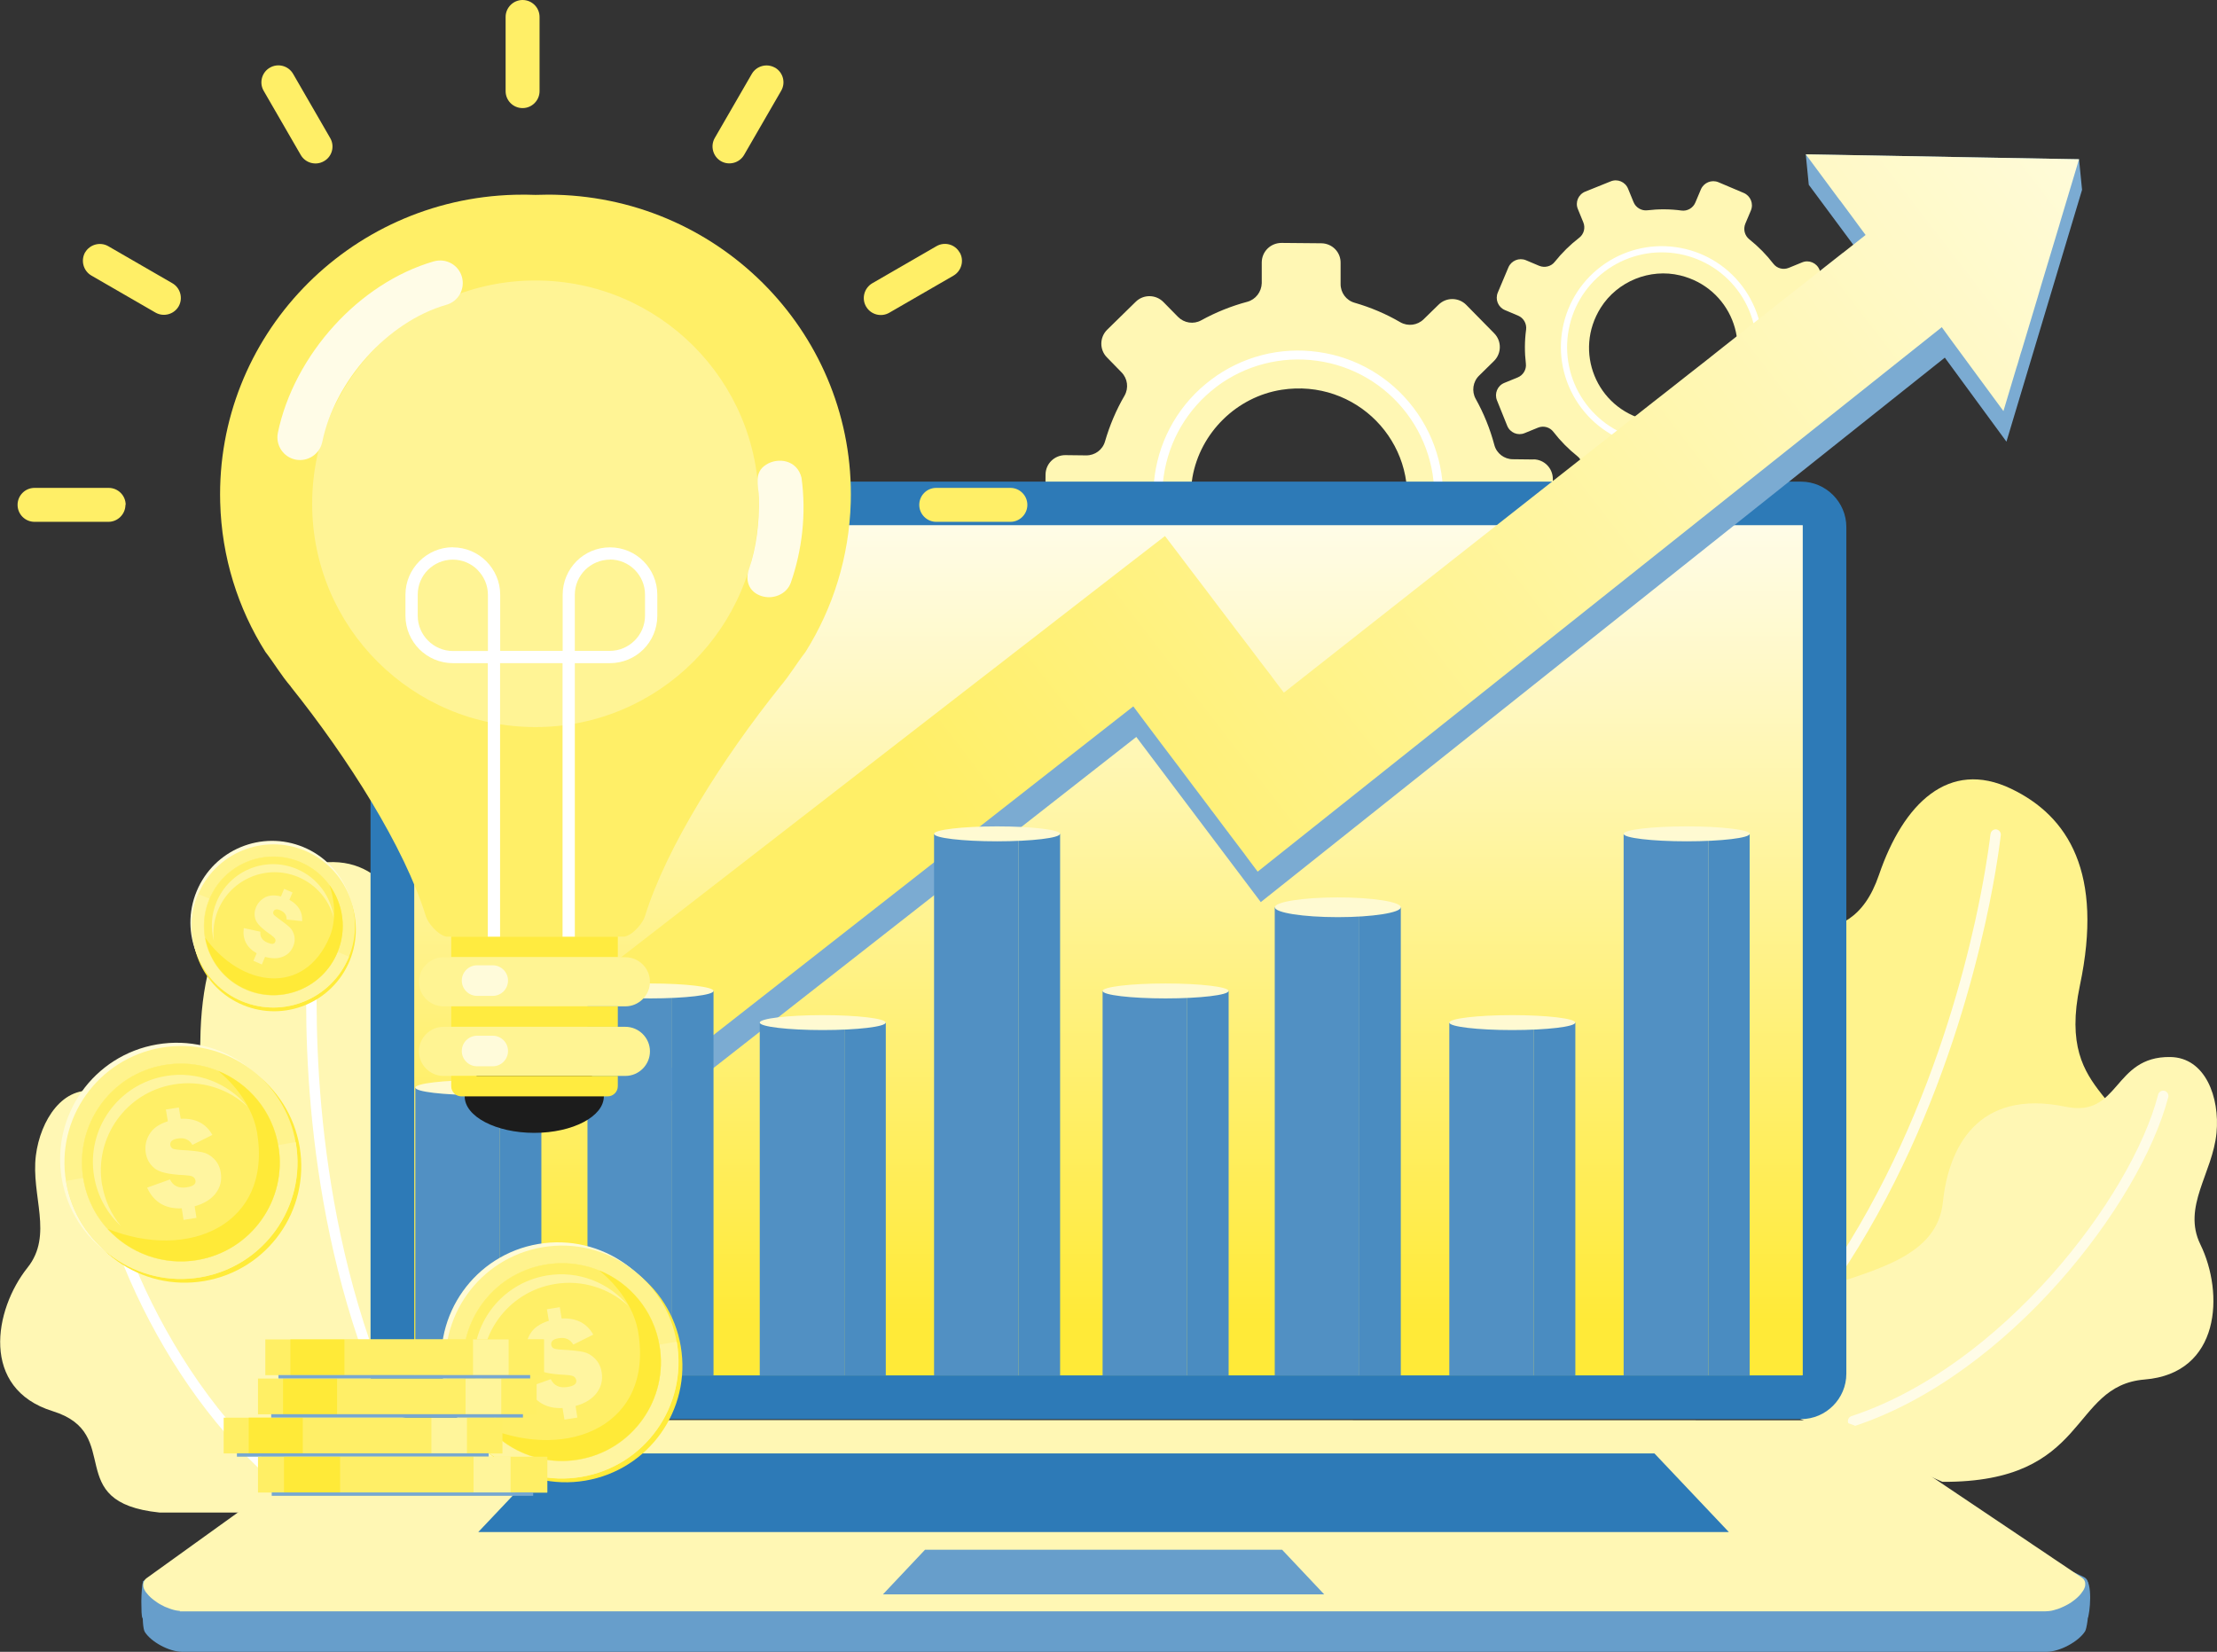 <?xml version="1.0" encoding="UTF-8"?>
<svg id="_レイヤー_2" data-name="レイヤー 2" xmlns="http://www.w3.org/2000/svg" xmlns:xlink="http://www.w3.org/1999/xlink" viewBox="0 0 184.16 137.22">
  <rect x="0" y="0" width="184.16" height="137.22" fill="#333333" stroke="none"/>
  <defs>
    <style>
      .cls-1 {
        fill: url(#linear-gradient);
      }

      .cls-2 {
        clip-path: url(#clippath);
      }

      .cls-3 {
        fill: #fffbd6;
      }

      .cls-4, .cls-5 {
        fill: #fff;
      }

      .cls-6 {
        fill: #fffce7;
      }

      .cls-7 {
        fill: #ffef65;
      }

      .cls-8, .cls-9 {
        fill: #ffef67;
      }

      .cls-10 {
        fill: #ffea38;
      }

      .cls-11 {
        fill: #ffeb3a;
      }

      .cls-12, .cls-13 {
        fill: #ffeb40;
      }

      .cls-14, .cls-15 {
        fill: #fff7b4;
      }

      .cls-16, .cls-17 {
        fill: #fff5a0;
      }

      .cls-18 {
        fill: #fff59a;
      }

      .cls-19 {
        fill: #fff38d;
      }

      .cls-20 {
        fill: #4a8cc1;
      }

      .cls-21 {
        fill: #5190c3;
      }

      .cls-22 {
        fill: #77a8d0;
      }

      .cls-23 {
        stroke: #ffef67;
        stroke-miterlimit: 10;
        stroke-width: .03px;
      }

      .cls-23, .cls-24 {
        fill: none;
      }

      .cls-24 {
        clip-rule: evenodd;
      }

      .cls-25 {
        clip-path: url(#clippath-1);
      }

      .cls-26 {
        fill: url(#linear-gradient-2);
      }

      .cls-27 {
        fill: #2d7ab7;
      }

      .cls-27, .cls-28, .cls-29, .cls-9, .cls-17, .cls-30, .cls-15, .cls-31, .cls-32, .cls-13, .cls-5, .cls-33, .cls-34 {
        fill-rule: evenodd;
      }

      .cls-28 {
        fill: #7babd2;
      }

      .cls-29 {
        fill: #1c1c1c;
      }

      .cls-30 {
        fill: #fff493;
      }

      .cls-31 {
        fill: #fff495;
      }

      .cls-32 {
        fill: #fffad2;
      }

      .cls-33 {
        fill: #fffbda;
      }

      .cls-34 {
        fill: #679ecb;
      }
    </style>
    <clipPath id="clippath">
      <path class="cls-24" d="m34.43,114.26h0s0,0,0,0c0,0-.01-.01-.02-.02h0s0,0,0,0c0,0,0,0,0-.02V43.67s.02-.04.05-.05h115.26s.04.02.04.05v70.54s-.02.04-.04.05H34.45s-.01,0-.02,0"/>
    </clipPath>
    <linearGradient id="linear-gradient" x1="92.08" y1="109.64" x2="92.08" y2="43.63" gradientUnits="userSpaceOnUse">
      <stop offset="0" stop-color="#ffea38"/>
      <stop offset="1" stop-color="#fffce7"/>
    </linearGradient>
    <clipPath id="clippath-1">
      <polygon class="cls-24" points="36.04 91.57 36.04 91.57 36.04 91.57 37.75 90.25 37.75 90.25 37.75 90.25 39.45 88.93 39.45 88.93 39.45 88.93 41.15 87.61 41.15 87.61 41.15 87.61 42.86 86.29 47.97 82.33 81.1 56.66 81.1 56.66 81.1 56.66 82.81 55.34 82.81 55.34 82.81 55.34 84.51 54.02 84.51 54.02 84.51 54.02 86.22 52.7 86.22 52.7 87.92 51.38 87.92 51.38 87.92 51.38 93.03 47.42 96.77 44.53 97.84 45.93 97.84 45.93 97.84 45.93 98.82 47.23 98.82 47.23 98.82 47.23 100.26 49.12 100.26 49.12 100.26 49.12 101.24 50.42 101.24 50.42 101.24 50.42 102.23 51.72 102.23 51.72 102.23 51.72 102.68 52.32 102.68 52.32 102.68 52.32 103.21 53.01 103.21 53.01 103.21 53.01 103.67 53.61 103.67 53.61 103.67 53.61 104.65 54.91 104.65 54.91 104.65 54.91 105.11 55.51 105.11 55.51 105.11 55.51 105.64 56.2 105.64 56.21 105.64 56.21 106.09 56.81 106.09 56.81 106.09 56.81 106.62 57.5 106.62 57.5 106.62 57.5 106.65 57.54 137.3 33.42 137.3 33.42 138.77 32.27 138.77 32.27 138.77 32.27 140.23 31.12 140.23 31.12 140.23 31.12 141.7 29.97 141.7 29.97 141.7 29.97 143.16 28.81 143.16 28.81 143.16 28.81 144.62 27.66 144.62 27.66 144.62 27.66 146.09 26.51 146.09 26.51 146.09 26.51 147.22 25.62 147.22 25.62 148.68 24.47 148.68 24.47 148.68 24.47 150.15 23.32 150.15 23.32 150.15 23.32 151.61 22.16 151.61 22.16 151.61 22.16 153.07 21.01 153.08 21.01 153.08 21.01 154.54 19.86 154.54 19.86 154.54 19.86 154.97 19.52 154.42 18.78 154.42 18.78 154.42 18.78 153.87 18.03 153.87 18.03 153.87 18.03 152.84 16.64 152.84 16.64 152.83 16.64 152.28 15.9 150 12.82 155.72 12.92 155.72 12.92 155.72 12.92 164.86 13.09 164.86 13.09 164.86 13.09 172.7 13.23 171.15 18.39 171.15 18.39 171.15 18.4 171.08 18.63 171.08 18.63 171.08 18.64 171.01 18.87 171.01 18.87 171.01 18.87 169.54 23.75 169.54 23.75 169.54 23.75 169.47 23.99 169.47 23.99 169.47 23.99 169.4 24.23 169.4 24.23 169.4 24.23 169.33 24.47 169.33 24.47 169.33 24.47 169.26 24.71 169.26 24.71 169.26 24.71 167.94 29.1 167.94 29.1 167.94 29.1 167.86 29.34 167.86 29.34 167.86 29.34 167.79 29.58 167.79 29.58 167.79 29.58 167.72 29.82 167.72 29.82 167.72 29.82 167.65 30.06 167.65 30.06 167.65 30.06 167.58 30.3 167.58 30.3 167.58 30.3 167.5 30.54 167.5 30.54 167.5 30.54 166.42 34.15 161.93 28.05 161.93 28.05 161.93 28.05 161.3 27.18 104.47 72.41 103.57 71.21 103.57 71.21 103.57 71.21 103.5 71.11 103.5 71.11 103.5 71.11 103.43 71.02 103.43 71.02 103.43 71.02 103.36 70.92 103.36 70.92 103.36 70.92 102.11 69.27 102.11 69.27 102.11 69.27 102.04 69.17 102.04 69.17 102.04 69.17 101.96 69.07 101.96 69.07 101.96 69.07 100.72 67.42 100.72 67.42 100.72 67.42 100.64 67.32 100.64 67.32 100.64 67.32 100.57 67.23 100.57 67.22 100.57 67.22 99.25 65.47 99.25 65.47 99.25 65.47 99.18 65.38 99.18 65.38 99.18 65.38 97.86 63.62 97.86 63.62 97.86 63.62 97.79 63.53 97.79 63.53 97.79 63.53 96.39 61.68 96.39 61.68 96.39 61.68 95 59.83 95 59.83 95 59.83 94.14 58.68 50.61 92.76 34.5 92.76 36.04 91.57"/>
    </clipPath>
    <linearGradient id="linear-gradient-2" x1="80.61" y1="70.52" x2="194.99" y2="-17.73" gradientUnits="userSpaceOnUse">
      <stop offset="0" stop-color="#ffef67"/>
      <stop offset="1" stop-color="#fff"/>
    </linearGradient>
  </defs>
  <g id="_レイヤー_1-2" data-name="レイヤー 1">
    <g>
      <path class="cls-19" d="m135.87,113.88s-6.95-5.23-4.6-10.43c2.35-5.2,8.51-3.23,8.62-7.72.1-4.49-2.54-12.1,2.55-16.09,5.1-3.99,11.12.42,13.64-6.96,2.03-5.94,5.8-9.63,10.97-7.16,4.79,2.29,7.69,7.03,5.72,16.35-2.09,9.92,5.5,8.69,3.97,16-1.54,7.36-7.39,6.07-10.77,10.49-1.59,2.09-.59,10.89-9.16,10.15l-20.95-4.64Z"/>
      <path class="cls-6" d="m165.34,69.3s-.02.17-.06.5c-.13.99-.48,3.41-1.21,6.72-2.14,9.68-7.59,27.03-20.36,39.01-.18.16-.18.44-.02.61.16.17.44.18.61.02,12.98-12.19,18.44-29.69,20.61-39.46.99-4.45,1.28-7.3,1.29-7.32.03-.24-.15-.45-.38-.48-.24-.02-.45.15-.47.39"/>
      <path class="cls-14" d="m145.17,115.94s.27-6.99,5.44-8.72c5.17-1.73,10.3-2.82,10.78-7.35.47-4.52,2.87-9.45,10.2-7.93,4.53.94,3.89-4.2,8.69-4.13,2.92.04,4.12,3.36,3.84,6.3-.32,3.35-2.87,6.14-1.34,9.27,1.98,4.05,1.68,10.71-4.63,11.22-6.3.52-4.52,8.57-16.8,8.5l-16.18-7.16Z"/>
      <path class="cls-6" d="m179.27,90.94c-1.1,4.25-4.35,9.92-8.89,15.02-4.54,5.1-10.36,9.63-16.58,11.68-.23.07-.35.32-.28.55.08.23.32.35.55.27,6.42-2.13,12.34-6.75,16.95-11.93,4.61-5.19,7.92-10.93,9.09-15.38.06-.23-.08-.47-.31-.53-.23-.06-.47.08-.53.31"/>
      <path class="cls-15" d="m127.4,38.17l-1.73-.02c-.72,0-1.36-.49-1.54-1.19-.36-1.35-.88-2.63-1.55-3.83-.35-.63-.23-1.43.29-1.93l1.23-1.21c.64-.63.65-1.66.02-2.3l-2.32-2.36c-.63-.64-1.66-.65-2.3-.02l-1.24,1.21c-.52.51-1.31.61-1.94.25-1.18-.69-2.45-1.23-3.8-1.62-.7-.2-1.17-.84-1.16-1.57v-1.73c.02-.9-.7-1.63-1.6-1.64l-3.31-.03c-.9,0-1.63.71-1.64,1.61v1.73c-.02.72-.5,1.36-1.2,1.55-1.35.36-2.63.88-3.83,1.54-.63.35-1.42.23-1.93-.29l-1.21-1.23c-.63-.64-1.66-.65-2.3-.02l-2.37,2.32c-.64.63-.65,1.66-.02,2.3l1.21,1.24c.51.52.61,1.31.25,1.94-.69,1.18-1.23,2.46-1.62,3.8-.2.7-.84,1.17-1.57,1.16l-1.73-.02c-.9,0-1.63.71-1.64,1.61l-.03,3.31c0,.9.71,1.63,1.61,1.64l1.73.02c.72,0,1.36.49,1.55,1.19.36,1.35.88,2.63,1.54,3.83.35.63.23,1.43-.28,1.93l-1.24,1.21c-.64.63-.65,1.66-.02,2.3l2.32,2.36c.63.64,1.66.65,2.3.02l1.23-1.21c.52-.51,1.31-.61,1.94-.25,1.18.69,2.46,1.23,3.8,1.61.69.2,1.17.84,1.16,1.57v1.73c-.02.9.7,1.63,1.59,1.64l3.32.03c.9,0,1.63-.71,1.64-1.61v-1.73c.02-.72.51-1.36,1.21-1.55,1.35-.36,2.63-.88,3.82-1.54.63-.35,1.43-.23,1.93.29l1.21,1.24c.63.64,1.66.65,2.3.02l2.36-2.32c.64-.63.65-1.66.02-2.3l-1.21-1.24c-.51-.52-.61-1.31-.25-1.94.69-1.18,1.24-2.46,1.62-3.8.2-.7.84-1.17,1.57-1.16h1.73c.9.02,1.63-.7,1.64-1.6l.03-3.31c0-.9-.71-1.63-1.61-1.64m-10.62,4.71c-.65,3.72-3.68,6.7-7.42,7.28-6.16.95-11.36-4.34-10.29-10.49.65-3.72,3.68-6.7,7.41-7.28,6.16-.95,11.36,4.34,10.3,10.49Z"/>
      <path class="cls-5" d="m101.04,32.14c-2.4,1.81-3.96,4.48-4.38,7.45-.42,2.97.36,5.97,2.17,8.37,1.81,2.4,4.48,3.97,7.45,4.38,2.97.41,5.98-.36,8.37-2.17,2.4-1.81,3.97-4.48,4.38-7.45.42-2.97-.36-5.97-2.17-8.37-1.81-2.4-4.48-3.97-7.46-4.38-2.97-.41-5.97.36-8.37,2.17m8.47-2.9c3.17.44,6.01,2.11,7.94,4.67,1.93,2.55,2.76,5.75,2.31,8.91-.44,3.17-2.11,6.01-4.67,7.94-2.55,1.93-5.74,2.75-8.91,2.31-3.17-.44-6.01-2.11-7.94-4.67-1.93-2.55-2.76-5.75-2.31-8.91.44-3.17,2.11-6.01,4.67-7.94,2.55-1.93,5.75-2.76,8.91-2.31Z"/>
      <path class="cls-15" d="m151.33,32.02l-1.09-.46c-.46-.19-.73-.67-.67-1.16.12-.95.13-1.9.02-2.83-.06-.49.23-.96.69-1.15l1.1-.45c.57-.23.85-.88.61-1.45l-.85-2.11c-.23-.57-.88-.85-1.45-.61l-1.1.45c-.46.19-.99.05-1.29-.35-.57-.74-1.24-1.42-1.99-2.02-.39-.31-.52-.84-.33-1.3l.46-1.09c.24-.57-.03-1.22-.59-1.46l-2.1-.89c-.57-.24-1.22.03-1.46.59l-.46,1.09c-.19.46-.67.74-1.16.67-.95-.13-1.9-.13-2.83-.02-.49.06-.97-.23-1.15-.69l-.45-1.1c-.23-.57-.88-.85-1.45-.61l-2.11.85c-.57.23-.85.88-.61,1.45l.45,1.1c.19.46.05.99-.35,1.29-.74.57-1.42,1.24-2.02,1.99-.3.39-.84.52-1.3.33l-1.09-.46c-.57-.24-1.22.03-1.46.59l-.88,2.09c-.24.57.02,1.22.59,1.46l1.09.46c.46.19.73.67.67,1.16-.13.95-.13,1.9-.02,2.83.06.49-.23.97-.69,1.15l-1.1.45c-.57.23-.84.88-.61,1.45l.85,2.11c.23.57.88.85,1.45.61l1.1-.45c.46-.19.99-.05,1.29.35.57.74,1.24,1.42,1.99,2.02.39.31.52.84.33,1.3l-.46,1.09c-.24.57.03,1.22.59,1.46l2.1.89c.57.24,1.22-.03,1.46-.59l.46-1.09c.19-.46.67-.73,1.16-.67.95.13,1.9.13,2.83.02.49-.06.96.22,1.15.69l.45,1.1c.23.57.88.85,1.45.61l2.11-.86c.57-.23.85-.88.61-1.45l-.45-1.1c-.19-.46-.05-.99.35-1.29.75-.57,1.42-1.24,2.02-1.99.31-.39.84-.52,1.3-.33l1.09.46c.57.24,1.22-.03,1.46-.59l.88-2.09c.24-.57-.02-1.22-.59-1.46m-7.97.21c-1.38,2.19-4.08,3.29-6.6,2.68-4.16-1-6.07-5.72-3.79-9.34,1.38-2.19,4.08-3.29,6.6-2.68,4.16,1.01,6.08,5.72,3.79,9.34Z"/>
      <path class="cls-5" d="m133.3,22.55c-1.67,1.26-2.76,3.12-3.05,5.19-.29,2.07.25,4.16,1.51,5.83,1.26,1.67,3.12,2.76,5.19,3.05,2.07.29,4.16-.25,5.83-1.51,1.67-1.26,2.76-3.12,3.05-5.19.29-2.07-.25-4.16-1.51-5.83-1.26-1.67-3.12-2.76-5.19-3.05-2.07-.29-4.16.25-5.83,1.51m5.9-2.02c2.21.31,4.19,1.47,5.53,3.25,1.34,1.78,1.92,4,1.61,6.21-.31,2.21-1.47,4.19-3.25,5.53-1.78,1.34-4,1.92-6.21,1.61-2.21-.31-4.19-1.47-5.53-3.25-1.34-1.78-1.92-4-1.61-6.21.31-2.21,1.47-4.19,3.25-5.53,1.78-1.34,4.01-1.92,6.21-1.61Z"/>
      <path class="cls-14" d="m45.68,125.65s7.9-3.6,6.73-9.16c-1.17-5.57-7.59-4.98-6.73-9.37.87-4.4,5.09-11.24.98-16.22-4.1-4.98-10.92-1.99-11.78-9.72-.69-6.22-3.57-10.63-9.14-9.34-5.16,1.2-9,5.19-9.1,14.69-.1,10.11-7.23,7.27-7.31,14.72-.09,7.5,5.89,7.5,8.22,12.54,1.1,2.38-1.77,10.73,6.73,11.86h21.39Z"/>
      <path class="cls-4" d="m26.62,75.89s-.02.17-.05.5c-.09,1-.27,3.42-.27,6.8,0,9.89,1.56,27.96,11.4,42.38.02.02.03.05.04.08h-1.03c-9.76-14.6-11.28-32.57-11.28-42.46,0-4.55.32-7.39.33-7.4.03-.24.24-.41.48-.38.24.03.41.24.38.48"/>
      <path class="cls-15" d="m36.19,125.65s1.24-6.87-3.42-9.67c-4.66-2.8-9.42-4.97-8.9-9.48.52-4.51-.76-9.82-8.22-9.92-4.62-.06-2.88-4.93-7.57-5.9-2.85-.59-4.73,2.39-5.1,5.31-.42,3.33,1.47,6.6-.69,9.31-2.8,3.51-3.94,10.06,2.09,11.93,6.03,1.87.66,7.57,8.87,8.42h22.96Z"/>
      <path class="cls-4" d="m8.38,93.95c.16,4.37,2.1,10.6,5.42,16.54,3.32,5.95,8.01,11.61,13.62,14.95.08.05.14.12.18.2h-1.48c-5.4-3.5-9.87-9-13.07-14.74-3.37-6.05-5.35-12.35-5.53-16.93,0-.24.18-.44.42-.45.24,0,.44.18.45.41"/>
      <path class="cls-27" d="m34.55,40.01h115.05c2.07,0,3.77,1.7,3.77,3.77v70.34c0,2.07-1.69,3.77-3.77,3.77H34.55c-2.07,0-3.77-1.7-3.77-3.77V43.78c0-2.07,1.7-3.77,3.77-3.77"/>
      <g class="cls-2">
        <rect class="cls-1" x="34.4" y="43.63" width="115.35" height="70.63"/>
      </g>
      <path class="cls-34" d="m28.87,122.42h126.28l18.11,8.74c.51.24.22,3.92-.06,4.36-.54.85-2.1,1.7-3.2,1.7H15.13c-1.07,0-2.58-.82-3.1-1.65-.31-.48-.16-3.62-.13-4.21l16.98-8.94Z"/>
      <path class="cls-34" d="m28.87,122.42h126.28l17.97,8.6c.79.38.45,3.12.32,3.33-.55.85-2.35,1.81-3.44,1.81H15.13c-1.07,0-2.75-.89-3.28-1.72-.12-.19-.09-.72-.11-1.42.01-.73.06-1.39.15-1.66l16.98-8.94Z"/>
      <path class="cls-15" d="m14.94,133.82h0s-.04,0-.04,0c-.06,0-.12-.01-.17-.02h0s0,0,0,0c-.04,0-.08-.01-.11-.02h0s-.02,0-.02,0c-.07-.01-.13-.03-.2-.05h0s0,0,0,0c-.05-.01-.11-.03-.17-.05h0s0,0,0,0c-.05-.01-.1-.03-.14-.05h0s0,0,0,0c-.12-.04-.24-.09-.36-.14h0s0,0,0,0c-.02,0-.03-.01-.05-.02h0s0,0,0,0c-.11-.05-.22-.11-.33-.17h0s0,0,0,0c-.1-.05-.19-.11-.28-.17h0s0,0,0,0c-.02-.02-.05-.03-.07-.05h0s0,0,0,0c-.02-.02-.05-.03-.07-.05h0s0,0,0,0c-.1-.07-.2-.14-.29-.22h0s0,0,0,0c-.07-.05-.13-.11-.19-.17h0s0,0,0,0l-.02-.02h0s0,0,0,0l-.02-.02h0s0,0,0,0c-.02-.02-.05-.05-.07-.07h0s0,0,0,0c-.08-.09-.15-.17-.22-.26h0s0,0,0,0c-.02-.02-.03-.04-.04-.06h0s0,0,0,0c-.02-.02-.03-.05-.04-.07-.02-.03-.03-.06-.05-.09h0s0,0,0,0c-.02-.04-.03-.07-.05-.11h0s0-.01,0-.01c0-.02-.01-.05-.02-.07h0s0,0,0,0c-.01-.04-.02-.08-.02-.12v-.04h0s0-.05,0-.07h0v-.04s.01-.07.02-.1h0s.01-.05.02-.07h0s.01-.03.02-.05h0s.02-.03.02-.05h0s.04-.06.07-.1h0s.01-.02.02-.02h0s.01-.02.02-.02h0s.01-.02.02-.02h0s.02-.02.02-.02h0s.05-.04.08-.06l5.95-4.28h0s.6-.43.6-.43l10.39-7.48s.03-.02.05-.04h0s.04-.03.06-.05h0s.04-.03.06-.05h0s.04-.03.07-.05h0s.03-.02.03-.02h.02s.02-.02.02-.02h0s.04-.02.04-.02h.01s.05-.03.07-.05h0s.04-.02.04-.02h0c.09-.05.18-.1.27-.14h.02s.03-.02.03-.02h.02s.03-.02.03-.02h.02s.04-.02.04-.02h0s.03-.02.05-.02h0s.08-.03.11-.05h0c.06-.03.13-.05.19-.07h0s.05-.02.07-.02h.03s.05-.02.05-.02h.02s.06-.02.06-.02h.02s.05-.02.07-.02h0c.06-.02.13-.03.19-.05h0s.07-.02.11-.02h.03s.06-.02.09-.02h.03s.08-.02.11-.02h0c.05,0,.11-.02.16-.02h0c.07,0,.14-.02.21-.02h.05c.09-.01.17-.02.26-.02h0c.6-.03,1.22-.01,1.9-.01l116.78.02c.06,0,.12,0,.18,0h.04c.36-.02.72-.02,1.06,0h0s.05,0,.05,0c.18,0,.35.02.52.04h0s.03,0,.03,0c.06,0,.11.01.16.02h0s.01,0,.01,0c.09.01.19.03.28.05h0s0,0,0,0c.03,0,.06.01.09.02h0s.02,0,.02,0c.03,0,.07.01.1.02h0s0,0,0,0c.06.01.12.03.18.05h0s0,0,0,0c.02,0,.05.01.07.02h0s.01,0,.01,0c.02,0,.04.01.06.02h0s.02,0,.02,0c.13.04.26.09.39.14h0s0,0,0,0l.04.02h0s.02,0,.02,0c.03.01.07.03.1.05h0s0,0,0,0l.04.02h0s0,0,0,0c.05.02.09.05.14.07h0s0,0,0,0c.01,0,.03.02.04.02h0s0,0,0,0c.02.01.05.03.07.04h0s.01,0,.01,0l.03.02h0s0,0,0,0c.04.02.08.05.11.07h0s0,0,0,0c.02.02.05.03.07.05l10.87,7.3,3.29,2.21h0s0,0,0,0l.07.05h0l1.61,1.08h0s0,0,0,0l.07.05h0s0,0,0,0l1.61,1.08h0s0,0,0,0l.07.05h0s0,0,0,0l.72.48s.02.01.02.02h0s0,0,0,0c.04.03.08.06.12.09h0s0,0,0,0c0,0,.02.01.02.02h0s0,0,0,0c.03.03.05.05.07.08h0s0,.01,0,.01c0,0,0,.02.01.02h0s0,0,0,0c0,.01.02.03.02.04h0s0,0,0,0c0,.01.01.03.02.04h0s0,0,0,0c0,.02.01.04.02.05v.02h0s.01.05.02.08v.04h0s0,.08,0,.12h0v.05c-.01.08-.03.16-.07.24h0c-.03.07-.06.13-.1.19h0s-.03.05-.05.07h0c-.05.07-.1.15-.16.22h0c-.08.1-.18.2-.28.29h0s-.02.02-.02.02h0s-.09.08-.14.12h0s-.06.05-.09.07h0c-.08.06-.15.11-.23.17h0s-.05.03-.07.05h0c-.08.05-.16.1-.24.14h0c-.21.12-.43.22-.65.31h0c-.06.03-.13.05-.19.07h0s-.05.02-.07.02h0s-.05.02-.07.02h0c-.06.02-.11.03-.17.05h0c-.07.02-.14.03-.2.05h-.01s-.08.02-.12.02h0c-.06.01-.12.02-.18.02h-.04c-.07,0-.13.01-.19.01H15.13c-.06,0-.12,0-.19,0"/>
      <polygon class="cls-27" points="45.91 120.74 137.43 120.74 143.61 127.27 39.73 127.27 45.91 120.74"/>
      <polygon class="cls-34" points="76.84 128.74 106.5 128.74 110 132.45 73.34 132.45 76.84 128.74"/>
      <polygon class="cls-28" points="106.91 60.07 155.22 22.05 150.25 15.35 150 12.82 172.7 13.23 172.95 15.77 166.67 36.69 161.55 29.71 104.73 74.94 94.39 61.22 54.11 92.76 38.02 92.76 97.02 47.06 106.91 60.07"/>
      <g class="cls-25">
        <rect class="cls-26" x="34.5" y="12.82" width="138.2" height="79.94"/>
      </g>
      <rect class="cls-21" x="34.5" y="90.35" width="7.03" height="23.91"/>
      <rect class="cls-20" x="41.53" y="90.35" width="3.44" height="23.91"/>
      <path class="cls-32" d="m39.73,89.73c2.89,0,5.23.28,5.23.62s-2.34.62-5.23.62-5.23-.28-5.23-.62,2.34-.62,5.23-.62"/>
      <rect class="cls-21" x="48.8" y="82.32" width="7.03" height="31.94"/>
      <rect class="cls-21" x="63.11" y="84.95" width="7.03" height="29.31"/>
      <rect class="cls-20" x="55.83" y="82.32" width="3.44" height="31.94"/>
      <rect class="cls-20" x="70.14" y="84.95" width="3.44" height="29.31"/>
      <rect class="cls-21" x="77.59" y="69.27" width="7.03" height="44.99"/>
      <rect class="cls-20" x="84.62" y="69.27" width="3.44" height="44.99"/>
      <path class="cls-32" d="m68.34,84.33c2.89,0,5.23.28,5.23.62s-2.34.62-5.23.62-5.23-.28-5.23-.62,2.34-.62,5.23-.62"/>
      <path class="cls-32" d="m82.82,68.65c2.89,0,5.23.28,5.23.62s-2.34.62-5.23.62-5.23-.28-5.23-.62,2.34-.62,5.23-.62"/>
      <path class="cls-32" d="m54.04,81.7c2.89,0,5.23.28,5.23.62s-2.34.62-5.23.62-5.23-.28-5.23-.62,2.34-.62,5.23-.62"/>
      <rect class="cls-21" x="91.59" y="82.32" width="7.03" height="31.94"/>
      <rect class="cls-21" x="105.89" y="75.37" width="7.03" height="38.89"/>
      <rect class="cls-20" x="98.62" y="82.32" width="3.44" height="31.94"/>
      <rect class="cls-20" x="112.92" y="75.37" width="3.44" height="38.89"/>
      <path class="cls-32" d="m111.13,74.55c2.89,0,5.23.37,5.23.82s-2.34.82-5.23.82-5.23-.37-5.23-.82,2.34-.82,5.23-.82"/>
      <path class="cls-32" d="m96.82,81.7c2.89,0,5.23.28,5.23.62s-2.34.62-5.23.62-5.23-.28-5.23-.62,2.34-.62,5.23-.62"/>
      <rect class="cls-21" x="120.39" y="84.95" width="7.03" height="29.31"/>
      <rect class="cls-20" x="127.42" y="84.95" width="3.44" height="29.31"/>
      <rect class="cls-21" x="134.87" y="69.27" width="7.03" height="44.99"/>
      <rect class="cls-20" x="141.9" y="69.27" width="3.44" height="44.99"/>
      <path class="cls-32" d="m125.62,84.33c2.89,0,5.23.28,5.23.62s-2.34.62-5.23.62-5.23-.28-5.23-.62,2.34-.62,5.23-.62"/>
      <path class="cls-32" d="m140.11,68.65c2.89,0,5.23.28,5.23.62s-2.34.62-5.23.62-5.24-.28-5.24-.62,2.35-.62,5.24-.62"/>
      <path class="cls-9" d="m24.15,57.04c4.73,5.91,9.45,13.32,11.23,19.09.15.5.94,1.52,1.7,1.68h14.79c.77-.16,1.55-1.19,1.7-1.68,1.78-5.77,6.5-13.18,11.23-19.09.82-.97,1.36-1.91,2.11-2.88,2.27-3.62,3.63-7.87,3.76-12.44.37-13.73-10.58-25.17-24.46-25.54-.58-.02-1.16,0-1.73.01-.57-.02-1.15-.03-1.73-.01-13.87.37-24.82,11.8-24.46,25.54.12,4.57,1.48,8.82,3.76,12.44.75.97,1.28,1.91,2.11,2.88"/>
      <path class="cls-29" d="m44.38,88.05c3.19,0,5.78,1.36,5.78,3.03s-2.59,3.03-5.78,3.03-5.78-1.36-5.78-3.03,2.59-3.03,5.78-3.03"/>
      <path class="cls-31" d="m44.48,23.3c10.24,0,18.55,8.3,18.55,18.55s-8.3,18.55-18.55,18.55-18.55-8.3-18.55-18.55,8.3-18.55,18.55-18.55"/>
      <path class="cls-6" d="m36.05,21.71c1-.28,2.04.29,2.32,1.29.28,1-.29,2.04-1.29,2.32-4.95,1.42-9.28,6.39-10.31,11.39-.21,1.02-1.2,1.67-2.22,1.47-1.02-.21-1.67-1.2-1.47-2.22.66-3.2,2.35-6.35,4.67-8.9,2.26-2.49,5.15-4.44,8.29-5.35"/>
      <path class="cls-9" d="m64.38,5.62h0c.67.39.9,1.25.51,1.92l-3.08,5.33c-.39.67-1.25.9-1.92.52-.67-.39-.9-1.25-.52-1.92l3.08-5.33c.39-.67,1.25-.9,1.92-.52m-41.95,0h0c.67-.39,1.54-.16,1.93.52l3.08,5.33c.39.67.16,1.54-.52,1.92-.67.39-1.54.16-1.93-.52l-3.08-5.33c-.39-.67-.15-1.54.52-1.92Zm-15.35,15.35h0c.39-.67,1.25-.9,1.92-.52l5.33,3.08c.67.39.9,1.25.52,1.92h0c-.39.67-1.25.9-1.92.52l-5.33-3.08c-.67-.39-.9-1.25-.52-1.93Zm72.65,0h0c.39.67.15,1.54-.52,1.93l-5.33,3.08c-.67.39-1.54.16-1.93-.52h0c-.39-.67-.15-1.54.52-1.93l5.33-3.08c.67-.39,1.54-.16,1.92.52Zm5.62,20.97h0c0,.77-.63,1.41-1.41,1.41h-6.16c-.77,0-1.41-.63-1.41-1.41h0c0-.78.63-1.41,1.41-1.41h6.16c.77,0,1.41.63,1.41,1.41Zm-74.92,0h0c0,.77-.64,1.41-1.41,1.41H2.87c-.78,0-1.41-.63-1.41-1.41h0c0-.78.63-1.41,1.41-1.41h6.16c.77,0,1.41.63,1.41,1.41ZM43.41,0h0c.78,0,1.41.63,1.41,1.41v6.16c0,.77-.63,1.41-1.41,1.41s-1.41-.63-1.41-1.41V1.41c0-.77.63-1.41,1.41-1.41Z"/>
      <rect class="cls-12" x="37.48" y="77.81" width="13.84" height="1.7"/>
      <path class="cls-4" d="m39.67,47.34h0c-.53-.53-1.26-.85-2.06-.85s-1.53.33-2.06.85c-.53.53-.85,1.26-.85,2.06v1.76c0,.8.33,1.53.86,2.06h0c.53.53,1.26.86,2.06.86h2.91v-4.67c0-.8-.33-1.53-.86-2.06m-2.06-1.88c1.08,0,2.07.44,2.78,1.15h0c.71.71,1.16,1.7,1.16,2.78v5.69h-3.93c-1.08,0-2.06-.44-2.78-1.15h0c-.71-.71-1.16-1.7-1.16-2.78v-1.76c0-1.08.44-2.06,1.16-2.78h0c.71-.71,1.69-1.16,2.78-1.16Z"/>
      <path class="cls-4" d="m47.89,46.62c.71-.71,1.69-1.15,2.78-1.15s2.07.44,2.78,1.15h0c.71.71,1.15,1.7,1.15,2.78v1.76c0,1.08-.44,2.07-1.15,2.78-.71.71-1.7,1.15-2.78,1.15h-3.93v-5.69c0-1.08.44-2.06,1.15-2.78h0Zm2.78-.13c-.8,0-1.53.33-2.06.85-.53.53-.86,1.26-.86,2.06v4.67h2.91c.8,0,1.53-.33,2.06-.86.53-.53.86-1.26.86-2.06v-1.76c0-.8-.33-1.53-.86-2.06h0c-.53-.53-1.26-.85-2.06-.85Z"/>
      <polygon class="cls-4" points="40.52 77.81 40.52 54.07 47.75 54.07 47.75 77.81 46.73 77.81 46.73 55.09 41.54 55.09 41.54 77.81 40.52 77.81"/>
      <path class="cls-30" d="m36.84,79.52h15.11c1.12,0,2.04.92,2.04,2.04s-.92,2.04-2.04,2.04h-15.11c-1.12,0-2.04-.92-2.04-2.04s.92-2.04,2.04-2.04"/>
      <rect class="cls-12" x="37.48" y="83.6" width="13.84" height="1.7"/>
      <path class="cls-30" d="m36.84,85.3h15.11c1.12,0,2.04.92,2.04,2.04s-.92,2.04-2.04,2.04h-15.11c-1.12,0-2.04-.92-2.04-2.04s.92-2.04,2.04-2.04"/>
      <path class="cls-13" d="m37.48,89.38h13.84v.85c0,.47-.38.85-.85.85h-12.14c-.47,0-.85-.38-.85-.85v-.85Z"/>
      <path class="cls-6" d="m63.04,41.36c.05,2-.21,4.13-.82,5.9-.35.98,0,1.9.99,2.24.98.34,2.13-.12,2.48-1.09.94-2.7,1.3-5.73.89-8.72-.36-1.49-1.95-1.72-2.94-1.09-1.07.68-.62,1.72-.6,2.77"/>
      <path class="cls-33" d="m39.63,80.19h1.3c.7,0,1.27.57,1.27,1.27s-.57,1.27-1.27,1.27h-1.3c-.7,0-1.27-.57-1.27-1.27s.57-1.27,1.27-1.27"/>
      <path class="cls-33" d="m39.63,86.04h1.3c.7,0,1.27.57,1.27,1.27s-.57,1.27-1.27,1.27h-1.3c-.7,0-1.27-.57-1.27-1.27s.57-1.27,1.27-1.27"/>
      <path class="cls-11" d="m37.47,115.07c-.89-5.27,2.66-10.26,7.93-11.15,5.27-.89,10.26,2.66,11.15,7.93.89,5.27-2.66,10.26-7.93,11.15-5.27.89-10.26-2.66-11.15-7.93"/>
      <path class="cls-3" d="m36.79,114.49c-.89-5.27,2.66-10.26,7.93-11.15,5.27-.89,10.26,2.66,11.15,7.93.89,5.27-2.66,10.26-7.93,11.15-5.27.89-10.26-2.66-11.15-7.93"/>
      <path class="cls-19" d="m37.14,114.76c-.89-5.27,2.66-10.26,7.93-11.15,5.27-.89,10.26,2.66,11.15,7.93.89,5.27-2.66,10.26-7.93,11.15-5.27.89-10.26-2.66-11.15-7.93"/>
      <path class="cls-16" d="m37.14,114.76s0-.05-.01-.08l19.08-3.22s0,.05.02.08c.89,5.27-2.66,10.26-7.93,11.15-5.27.89-10.26-2.66-11.15-7.93"/>
      <path class="cls-8" d="m38.59,114.52c-.75-4.47,2.26-8.71,6.73-9.46,4.47-.75,8.71,2.26,9.46,6.73.75,4.47-2.26,8.71-6.73,9.46-4.47.75-8.71-2.26-9.46-6.73"/>
      <path class="cls-23" d="m38.59,114.52c-.75-4.47,2.26-8.71,6.73-9.46,4.47-.75,8.71,2.26,9.46,6.73.75,4.47-2.26,8.71-6.73,9.46-4.47.75-8.71-2.26-9.46-6.73Z"/>
      <path class="cls-10" d="m49.76,105.53c1.93,1.56,2.98,3.5,3.25,5.11,1.3,7.74-5.76,10.71-12.41,8.02,1.82,2,4.59,3.07,7.45,2.58,4.47-.75,7.49-4.99,6.73-9.46-.49-2.92-2.47-5.22-5.02-6.25"/>
      <path class="cls-16" d="m40.13,115.02c-.67-3.95,1.99-7.69,5.94-8.35,2.31-.39,4.54.36,6.14,1.83-1.59-1.93-4.15-2.99-6.8-2.54-3.95.67-6.61,4.41-5.94,8.35.28,1.64,1.08,3.06,2.22,4.11-.78-.95-1.33-2.1-1.55-3.4"/>
      <path class="cls-17" d="m45.59,109.72l-.16-.96,1.07-.17.15.94c1.22-.06,2.1.39,2.63,1.34l-1.66.83c-.25-.44-.66-.62-1.21-.53-.46.07-.67.26-.62.56.02.11.07.19.16.26.09.06.32.11.69.13.84.04,1.44.11,1.81.19.37.08.7.27.99.57.29.3.47.67.54,1.13.1.64-.04,1.21-.42,1.71-.38.5-.96.86-1.75,1.08l.15.96-1.07.17-.16-.96c-1.37.06-2.33-.52-2.88-1.72l1.9-.68c.26.54.73.76,1.4.65.53-.08.77-.27.72-.56-.03-.15-.11-.26-.24-.33-.14-.07-.37-.1-.69-.12-1.27-.05-2.1-.24-2.49-.58-.39-.33-.63-.75-.71-1.25-.09-.56.01-1.08.3-1.57.29-.49.8-.85,1.52-1.08"/>
      <rect class="cls-7" x="18.58" y="117.77" width="23.14" height="2.97"/>
      <rect class="cls-7" x="38.79" y="117.77" width="2.93" height="2.97"/>
      <rect class="cls-18" x="35.82" y="117.77" width="2.97" height="2.97"/>
      <rect class="cls-8" x="25.15" y="117.77" width="10.67" height="2.97"/>
      <rect class="cls-10" x="20.66" y="117.77" width="4.49" height="2.97"/>
      <rect class="cls-22" x="19.68" y="120.73" width="20.91" height=".28"/>
      <rect class="cls-7" x="21.43" y="121.02" width="24.03" height="2.97"/>
      <rect class="cls-7" x="42.41" y="121.02" width="3.05" height="2.97"/>
      <rect class="cls-18" x="39.33" y="121.02" width="3.08" height="2.97"/>
      <rect class="cls-8" x="28.25" y="121.02" width="11.08" height="2.97"/>
      <rect class="cls-10" x="23.59" y="121.02" width="4.66" height="2.97"/>
      <rect class="cls-22" x="22.57" y="123.98" width="21.72" height=".28"/>
      <rect class="cls-7" x="21.43" y="114.52" width="23.14" height="2.97"/>
      <rect class="cls-7" x="41.64" y="114.52" width="2.93" height="2.97"/>
      <rect class="cls-18" x="38.67" y="114.52" width="2.97" height="2.97"/>
      <rect class="cls-8" x="28" y="114.52" width="10.67" height="2.97"/>
      <rect class="cls-10" x="23.51" y="114.52" width="4.49" height="2.97"/>
      <rect class="cls-22" x="22.53" y="117.48" width="20.91" height=".28"/>
      <rect class="cls-7" x="22.04" y="111.27" width="23.14" height="2.97"/>
      <rect class="cls-7" x="42.25" y="111.27" width="2.93" height="2.97"/>
      <rect class="cls-18" x="39.28" y="111.27" width="2.97" height="2.97"/>
      <rect class="cls-8" x="28.61" y="111.27" width="10.67" height="2.97"/>
      <rect class="cls-10" x="24.12" y="111.27" width="4.49" height="2.97"/>
      <rect class="cls-22" x="23.13" y="114.23" width="20.91" height=".28"/>
      <path class="cls-11" d="m5.81,98.49c-.89-5.27,2.66-10.26,7.93-11.15,5.27-.89,10.26,2.66,11.15,7.93.89,5.27-2.66,10.26-7.93,11.15-5.27.89-10.26-2.66-11.15-7.93"/>
      <path class="cls-3" d="m5.13,97.91c-.89-5.27,2.66-10.26,7.93-11.15,5.27-.89,10.26,2.66,11.15,7.93.89,5.27-2.66,10.26-7.93,11.15-5.27.89-10.26-2.66-11.15-7.93"/>
      <path class="cls-19" d="m5.49,98.18c-.89-5.27,2.66-10.26,7.93-11.15,5.27-.89,10.26,2.66,11.15,7.93.89,5.27-2.66,10.26-7.93,11.15-5.27.89-10.26-2.66-11.15-7.93"/>
      <path class="cls-16" d="m5.49,98.18s0-.06-.01-.08l19.08-3.22s0,.05.02.08c.89,5.27-2.66,10.26-7.93,11.15-5.27.89-10.26-2.66-11.15-7.93"/>
      <path class="cls-8" d="m6.93,97.94c-.75-4.47,2.26-8.71,6.73-9.46,4.47-.75,8.71,2.26,9.46,6.73.75,4.47-2.26,8.71-6.73,9.46-4.47.75-8.71-2.26-9.46-6.73"/>
      <path class="cls-23" d="m6.93,97.94c-.75-4.47,2.26-8.71,6.73-9.46,4.47-.75,8.71,2.26,9.46,6.73.75,4.47-2.26,8.71-6.73,9.46-4.47.75-8.71-2.26-9.46-6.73Z"/>
      <path class="cls-10" d="m18.1,88.95c1.93,1.56,2.98,3.51,3.25,5.11,1.3,7.74-5.76,10.71-12.41,8.02,1.82,2,4.59,3.07,7.45,2.59,4.47-.75,7.49-4.99,6.73-9.46-.49-2.92-2.47-5.22-5.02-6.25"/>
      <path class="cls-16" d="m8.48,98.44c-.67-3.95,1.99-7.69,5.94-8.35,2.31-.39,4.54.36,6.14,1.84-1.59-1.93-4.15-2.99-6.8-2.54-3.95.67-6.61,4.41-5.94,8.35.28,1.64,1.08,3.06,2.22,4.11-.78-.95-1.33-2.11-1.55-3.4"/>
      <path class="cls-17" d="m13.94,93.13l-.16-.96,1.08-.17.15.94c1.22-.06,2.1.39,2.63,1.34l-1.66.83c-.25-.44-.66-.62-1.21-.53-.46.07-.67.26-.62.56.02.11.07.19.16.26.09.06.32.1.69.13.84.04,1.44.11,1.81.19.37.08.7.27.99.57.29.3.47.67.54,1.13.1.64-.04,1.21-.42,1.71-.38.5-.97.86-1.75,1.08l.15.96-1.07.17-.15-.96c-1.37.06-2.33-.52-2.88-1.72l1.9-.68c.26.54.73.76,1.4.65.53-.08.77-.27.72-.56-.03-.15-.11-.26-.24-.33-.14-.07-.37-.1-.69-.12-1.27-.05-2.1-.24-2.49-.58-.39-.33-.63-.75-.71-1.25-.09-.55.01-1.08.3-1.56.29-.49.8-.85,1.52-1.08"/>
      <path class="cls-11" d="m16.52,74.63c1.44-3.46,5.4-5.09,8.86-3.66,3.46,1.44,5.09,5.4,3.66,8.86-1.44,3.46-5.4,5.09-8.86,3.66-3.46-1.44-5.09-5.4-3.66-8.86"/>
      <path class="cls-3" d="m16.34,74.03c1.44-3.46,5.4-5.09,8.86-3.66,3.46,1.44,5.09,5.4,3.66,8.86-1.44,3.46-5.4,5.09-8.86,3.66-3.46-1.44-5.1-5.4-3.66-8.86"/>
      <path class="cls-19" d="m16.45,74.32c1.44-3.46,5.4-5.09,8.86-3.66,3.46,1.44,5.09,5.4,3.66,8.86-1.44,3.46-5.4,5.09-8.86,3.66-3.46-1.44-5.1-5.4-3.66-8.86"/>
      <path class="cls-16" d="m16.45,74.32s.02-.04.02-.05l12.52,5.2s-.01.04-.02.05c-1.44,3.46-5.4,5.09-8.86,3.66-3.46-1.44-5.1-5.4-3.66-8.86"/>
      <path class="cls-8" d="m17.4,74.71c1.22-2.93,4.59-4.32,7.52-3.1,2.93,1.22,4.32,4.59,3.1,7.52-1.22,2.93-4.59,4.32-7.52,3.1-2.93-1.22-4.32-4.59-3.1-7.52"/>
      <path class="cls-23" d="m17.39,74.71c1.22-2.93,4.59-4.32,7.52-3.1,2.93,1.22,4.32,4.59,3.1,7.52-1.22,2.93-4.59,4.32-7.52,3.1-2.93-1.22-4.32-4.59-3.1-7.52Z"/>
      <path class="cls-10" d="m27.37,73.54c.56,1.64.46,3.19.03,4.24-2.11,5.07-7.41,4.2-10.35.13.33,1.87,1.58,3.53,3.46,4.31,2.93,1.22,6.3-.17,7.52-3.1.8-1.92.48-4.01-.65-5.58"/>
      <path class="cls-16" d="m18.12,75.59c1.08-2.59,4.05-3.82,6.64-2.74,1.51.63,2.56,1.91,2.96,3.37-.23-1.74-1.35-3.32-3.09-4.04-2.59-1.08-5.56.15-6.64,2.74-.45,1.08-.5,2.22-.22,3.26-.11-.85,0-1.74.35-2.6"/>
      <path class="cls-17" d="m23.34,74.47l.26-.63.7.3-.26.61c.75.42,1.1,1.01,1.06,1.77l-1.29-.13c.01-.36-.16-.61-.52-.77-.3-.13-.49-.09-.58.1-.03.07-.03.14,0,.21.03.07.15.18.36.33.48.34.81.6,1.01.79.19.19.31.42.37.71.06.28.03.57-.1.87-.18.42-.47.7-.89.86-.42.16-.89.15-1.44,0l-.27.63-.7-.3.27-.63c-.84-.48-1.19-1.18-1.07-2.09l1.38.3c-.05.42.15.72.59.91.35.15.56.13.64-.06.04-.1.04-.19-.02-.28-.06-.09-.18-.2-.36-.33-.74-.5-1.15-.93-1.26-1.27-.11-.34-.09-.68.05-1.01.15-.36.41-.63.76-.82.36-.18.79-.2,1.31-.07"/>
    </g>
  </g>
</svg>